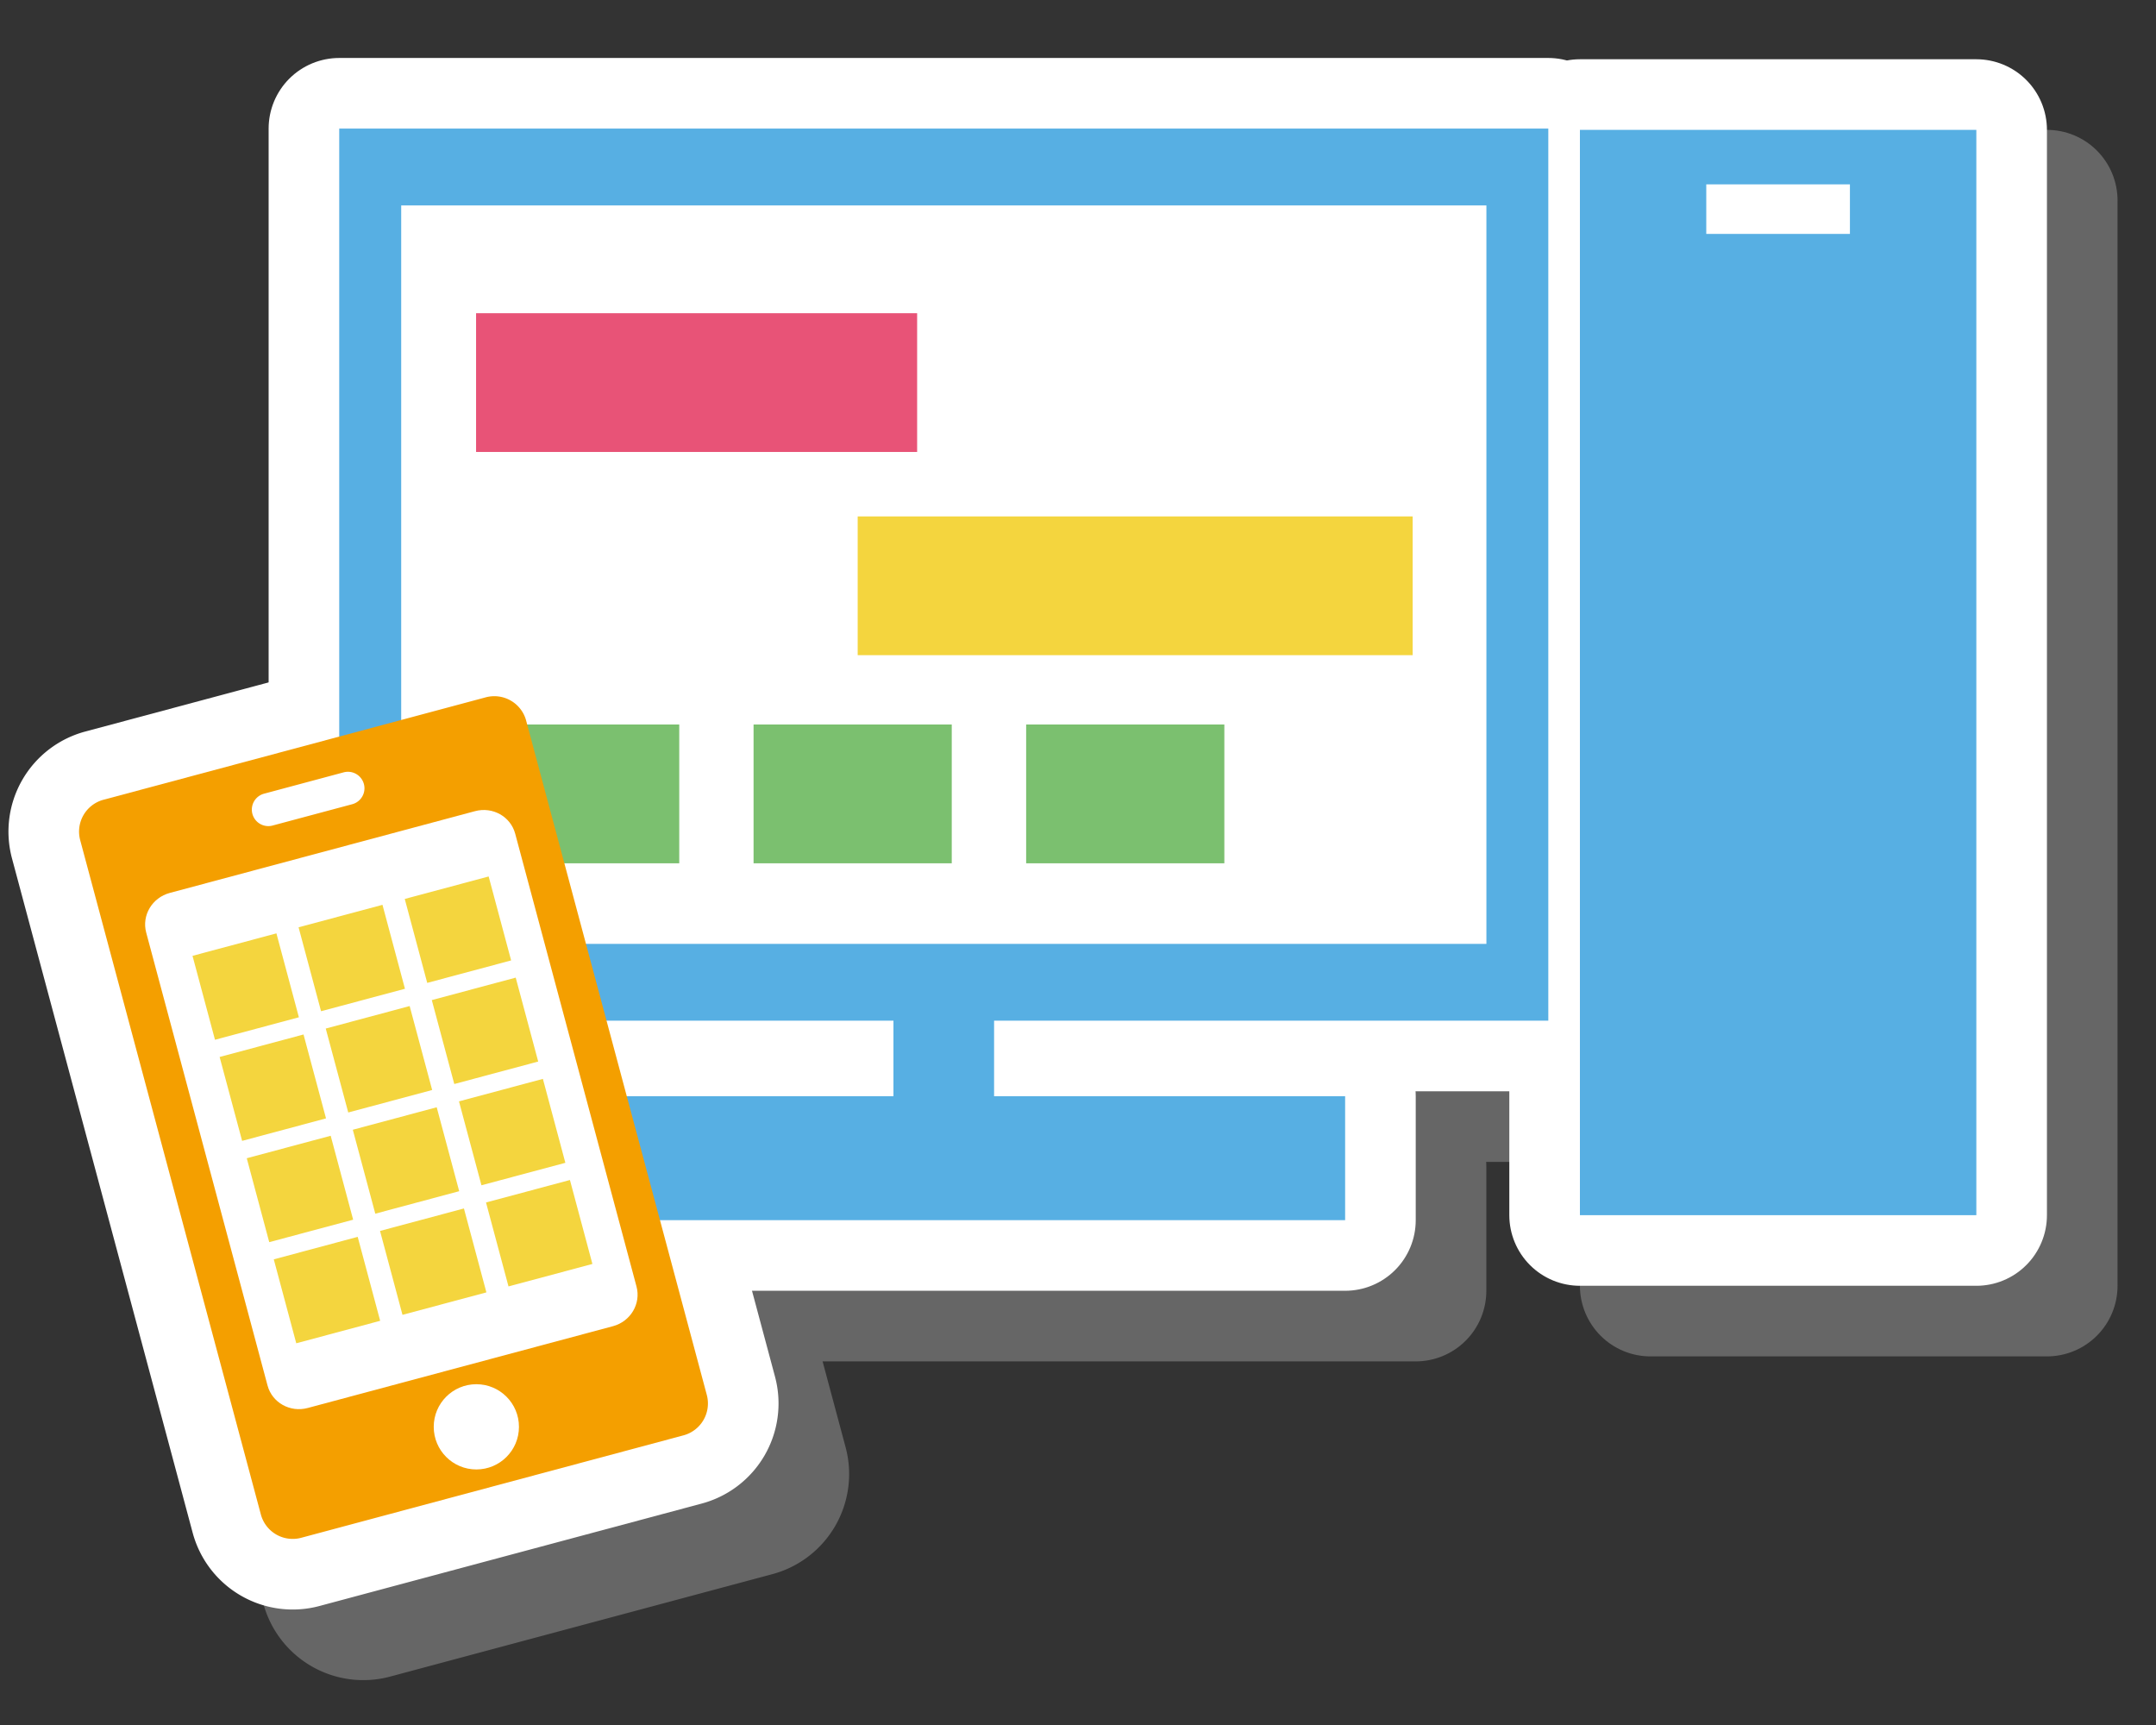 <svg xmlns="http://www.w3.org/2000/svg" width="150" height="120"><rect width="100%" height="100%" fill="#333333" stroke="none"/><g fill="none" stroke-width="9.824" stroke-linecap="round" stroke-linejoin="round"><g stroke="#666"><path d="M28.513 13.857h84.12v62.058h-84.12z"/><path d="M32.825 19.203h75.501v51.37H32.825zM67.072 73.243h7.002v9.31h-7.002z"/><path d="M42.648 81.172h55.849v8.621H42.648zM114.832 13.946h27.58v75.5h-27.58z"/><path d="M123.623 17.737h9.994v3.447h-9.994zM38.034 26.701H68.72v9.652H38.034zM64.584 40.837h38.611v9.652H64.584zM38.38 55.313h13.79v9.654H38.38zM57.34 55.313h13.789v9.654H57.34zM76.305 55.313h13.789v9.654H76.305z"/><path d="M54.087 101.951a2.296 2.296 0 01-1.623 2.811l-26.594 7.126a2.292 2.292 0 01-2.809-1.622l-12.57-46.91a2.293 2.293 0 011.622-2.809l26.594-7.125a2.293 2.293 0 012.811 1.619l12.569 46.91z"/><path d="M49.197 94.414c.319 1.194-.414 2.427-1.639 2.755l-21.238 5.69c-1.225.329-2.476-.372-2.795-1.566l-8.442-31.507c-.32-1.194.413-2.427 1.638-2.756l21.238-5.689c1.226-.329 2.476.372 2.796 1.565l8.442 31.508z"/><circle cx="38.053" cy="104.17" r="2.965"/><path d="M30.23 59.454c.164.61-.2 1.24-.813 1.404l-5.54 1.483a1.145 1.145 0 01-1.405-.809h0a1.146 1.146 0 01.812-1.407l5.539-1.485a1.15 1.15 0 011.407.814h0z"/><path d="M18.306 71.405l5.837-1.563 1.564 5.839-5.838 1.563z" stroke-width="9.824"/><path d="M25.686 69.42l5.837-1.564 1.564 5.839-5.837 1.563z" stroke-width="9.823"/><path d="M33.072 67.448l5.838-1.563 1.564 5.84-5.838 1.563z" stroke-width="9.824"/><path d="M20.192 78.44l5.837-1.564 1.565 5.837-5.837 1.564z"/><path d="M27.575 76.464l5.838-1.566 1.566 5.84-5.838 1.566z" stroke-width="9.824"/><path d="M34.953 74.485l5.838-1.565 1.565 5.838-5.838 1.565z" stroke-width="9.824"/><path d="M22.08 85.485l5.839-1.563 1.563 5.838-5.838 1.564z" stroke-width="9.824"/><path d="M29.457 83.503l5.838-1.564 1.564 5.839-5.837 1.564z" stroke-width="9.824"/><path d="M36.846 81.53l5.837-1.563 1.563 5.837-5.837 1.564z" stroke-width="9.824"/><path d="M23.96 92.519l5.838-1.564 1.564 5.838-5.838 1.565z" stroke-width="9.824"/><path d="M31.352 90.542l5.837-1.563 1.563 5.837-5.838 1.563z" stroke-width="9.824"/><path d="M38.726 88.564l5.837-1.565 1.565 5.84-5.838 1.563z" stroke-width="9.824"/></g><g stroke="#FFF"><path d="M23.601 8.945h84.12v62.058h-84.12z"/><path d="M27.913 14.291h75.501v51.37H27.913zM62.16 68.331h7.002v9.31H62.16z"/><path d="M37.736 76.26h55.849v8.621H37.736zM109.92 9.034h27.58v75.5h-27.58z"/><path d="M118.711 12.825h9.994v3.447h-9.994zM33.122 21.789h30.686v9.652H33.122zM59.672 35.925h38.611v9.652H59.672zM33.468 50.401h13.79v9.654h-13.79zM52.428 50.401h13.789v9.654H52.428zM71.393 50.401h13.789v9.654H71.393z"/><g><path d="M49.175 97.039a2.296 2.296 0 01-1.623 2.811l-26.594 7.126a2.292 2.292 0 01-2.809-1.622l-12.57-46.91a2.293 2.293 0 011.622-2.809l26.594-7.125a2.293 2.293 0 012.811 1.619l12.569 46.91z"/><path d="M44.285 89.502c.319 1.194-.414 2.427-1.639 2.755l-21.238 5.69c-1.225.329-2.476-.372-2.795-1.566l-8.442-31.507c-.32-1.194.413-2.427 1.638-2.756l21.238-5.689c1.226-.329 2.476.372 2.796 1.565l8.442 31.508z"/><circle cx="33.141" cy="99.258" r="2.965"/><path d="M25.318 54.542c.164.61-.2 1.24-.813 1.404l-5.54 1.483a1.145 1.145 0 01-1.405-.809h0a1.146 1.146 0 01.812-1.407l5.539-1.485a1.15 1.15 0 011.407.814h0z"/><path d="M13.394 66.493l5.837-1.563 1.564 5.838-5.838 1.564z" stroke-width="9.824"/><path d="M20.773 64.508l5.837-1.564 1.564 5.84-5.837 1.562z" stroke-width="9.823"/><path d="M28.16 62.535l5.837-1.563 1.564 5.84-5.837 1.563z" stroke-width="9.824"/><path d="M15.28 73.529l5.837-1.565 1.565 5.837-5.837 1.564z"/><path d="M22.663 71.551l5.838-1.565 1.566 5.84-5.838 1.565z" stroke-width="9.824"/><path d="M30.042 69.572l5.838-1.564 1.564 5.838-5.838 1.564z" stroke-width="9.824"/><path d="M17.168 80.573l5.839-1.564 1.563 5.839-5.838 1.563z" stroke-width="9.824"/><path d="M24.546 78.591l5.837-1.564 1.565 5.839-5.838 1.564z" stroke-width="9.824"/><path d="M31.933 76.617l5.838-1.564 1.563 5.838-5.838 1.563z" stroke-width="9.824"/><path d="M19.048 87.607l5.838-1.565 1.564 5.84-5.838 1.564z" stroke-width="9.824"/><path d="M26.44 85.63l5.837-1.563 1.563 5.838-5.838 1.562z" stroke-width="9.824"/><path d="M33.814 83.651l5.838-1.564 1.564 5.84-5.838 1.563z" stroke-width="9.824"/></g></g></g><path fill="#57AFE3" d="M23.601 8.945h84.12v62.058h-84.12z"/><path fill="#FFF" d="M27.913 14.291h75.501v51.37H27.913z"/><path fill="#57AFE3" d="M62.16 68.331h7.002v9.31H62.16z"/><path fill="#57AFE3" d="M37.736 76.26h55.849v8.621H37.736zM109.92 9.034h27.58v75.5h-27.58z"/><path fill="#FFF" d="M118.711 12.825h9.994v3.447h-9.994z"/><path fill="#E85377" d="M33.122 21.789h30.686v9.652H33.122z"/><path fill="#F4D53E" d="M59.672 35.925h38.611v9.652H59.672z"/><path fill="#7BC06F" d="M33.468 50.401h13.79v9.654h-13.79zM52.428 50.401h13.789v9.654H52.428zM71.393 50.401h13.789v9.654H71.393z"/><g><path fill="#F49F00" d="M49.175 97.039a2.296 2.296 0 01-1.623 2.811l-26.594 7.126a2.292 2.292 0 01-2.809-1.622l-12.57-46.91a2.293 2.293 0 011.622-2.809l26.594-7.125a2.293 2.293 0 012.811 1.619l12.569 46.91z"/><path fill="#FFF" d="M44.285 89.502c.319 1.194-.414 2.427-1.639 2.755l-21.238 5.69c-1.225.329-2.476-.372-2.795-1.566l-8.442-31.507c-.32-1.194.413-2.427 1.638-2.756l21.238-5.689c1.226-.329 2.476.372 2.796 1.565l8.442 31.508z"/><circle fill="#FFF" cx="33.141" cy="99.258" r="2.965"/><path fill="#FFF" d="M25.318 54.542c.164.61-.2 1.24-.813 1.404l-5.54 1.483a1.146 1.146 0 11-.593-2.216l5.539-1.485a1.15 1.15 0 011.407.814z"/><g fill="#F4D53E"><path d="M13.394 66.493l5.837-1.563 1.564 5.838-5.838 1.564zM20.773 64.508l5.837-1.564 1.564 5.84-5.837 1.562zM28.16 62.535l5.837-1.563 1.564 5.84-5.837 1.563zM15.28 73.529l5.837-1.565 1.565 5.837-5.837 1.564zM22.663 71.551l5.838-1.565 1.566 5.84-5.838 1.565zM30.042 69.572l5.838-1.564 1.564 5.838-5.838 1.564zM17.168 80.573l5.839-1.564 1.563 5.839-5.838 1.563zM24.546 78.591l5.837-1.564 1.565 5.839-5.838 1.564zM31.933 76.617l5.838-1.564 1.563 5.838-5.838 1.563zM19.048 87.607l5.838-1.565 1.564 5.84-5.838 1.564zM26.44 85.63l5.837-1.563 1.563 5.838-5.838 1.562zM33.814 83.651l5.838-1.564 1.564 5.84-5.838 1.563z"/></g></g></svg>